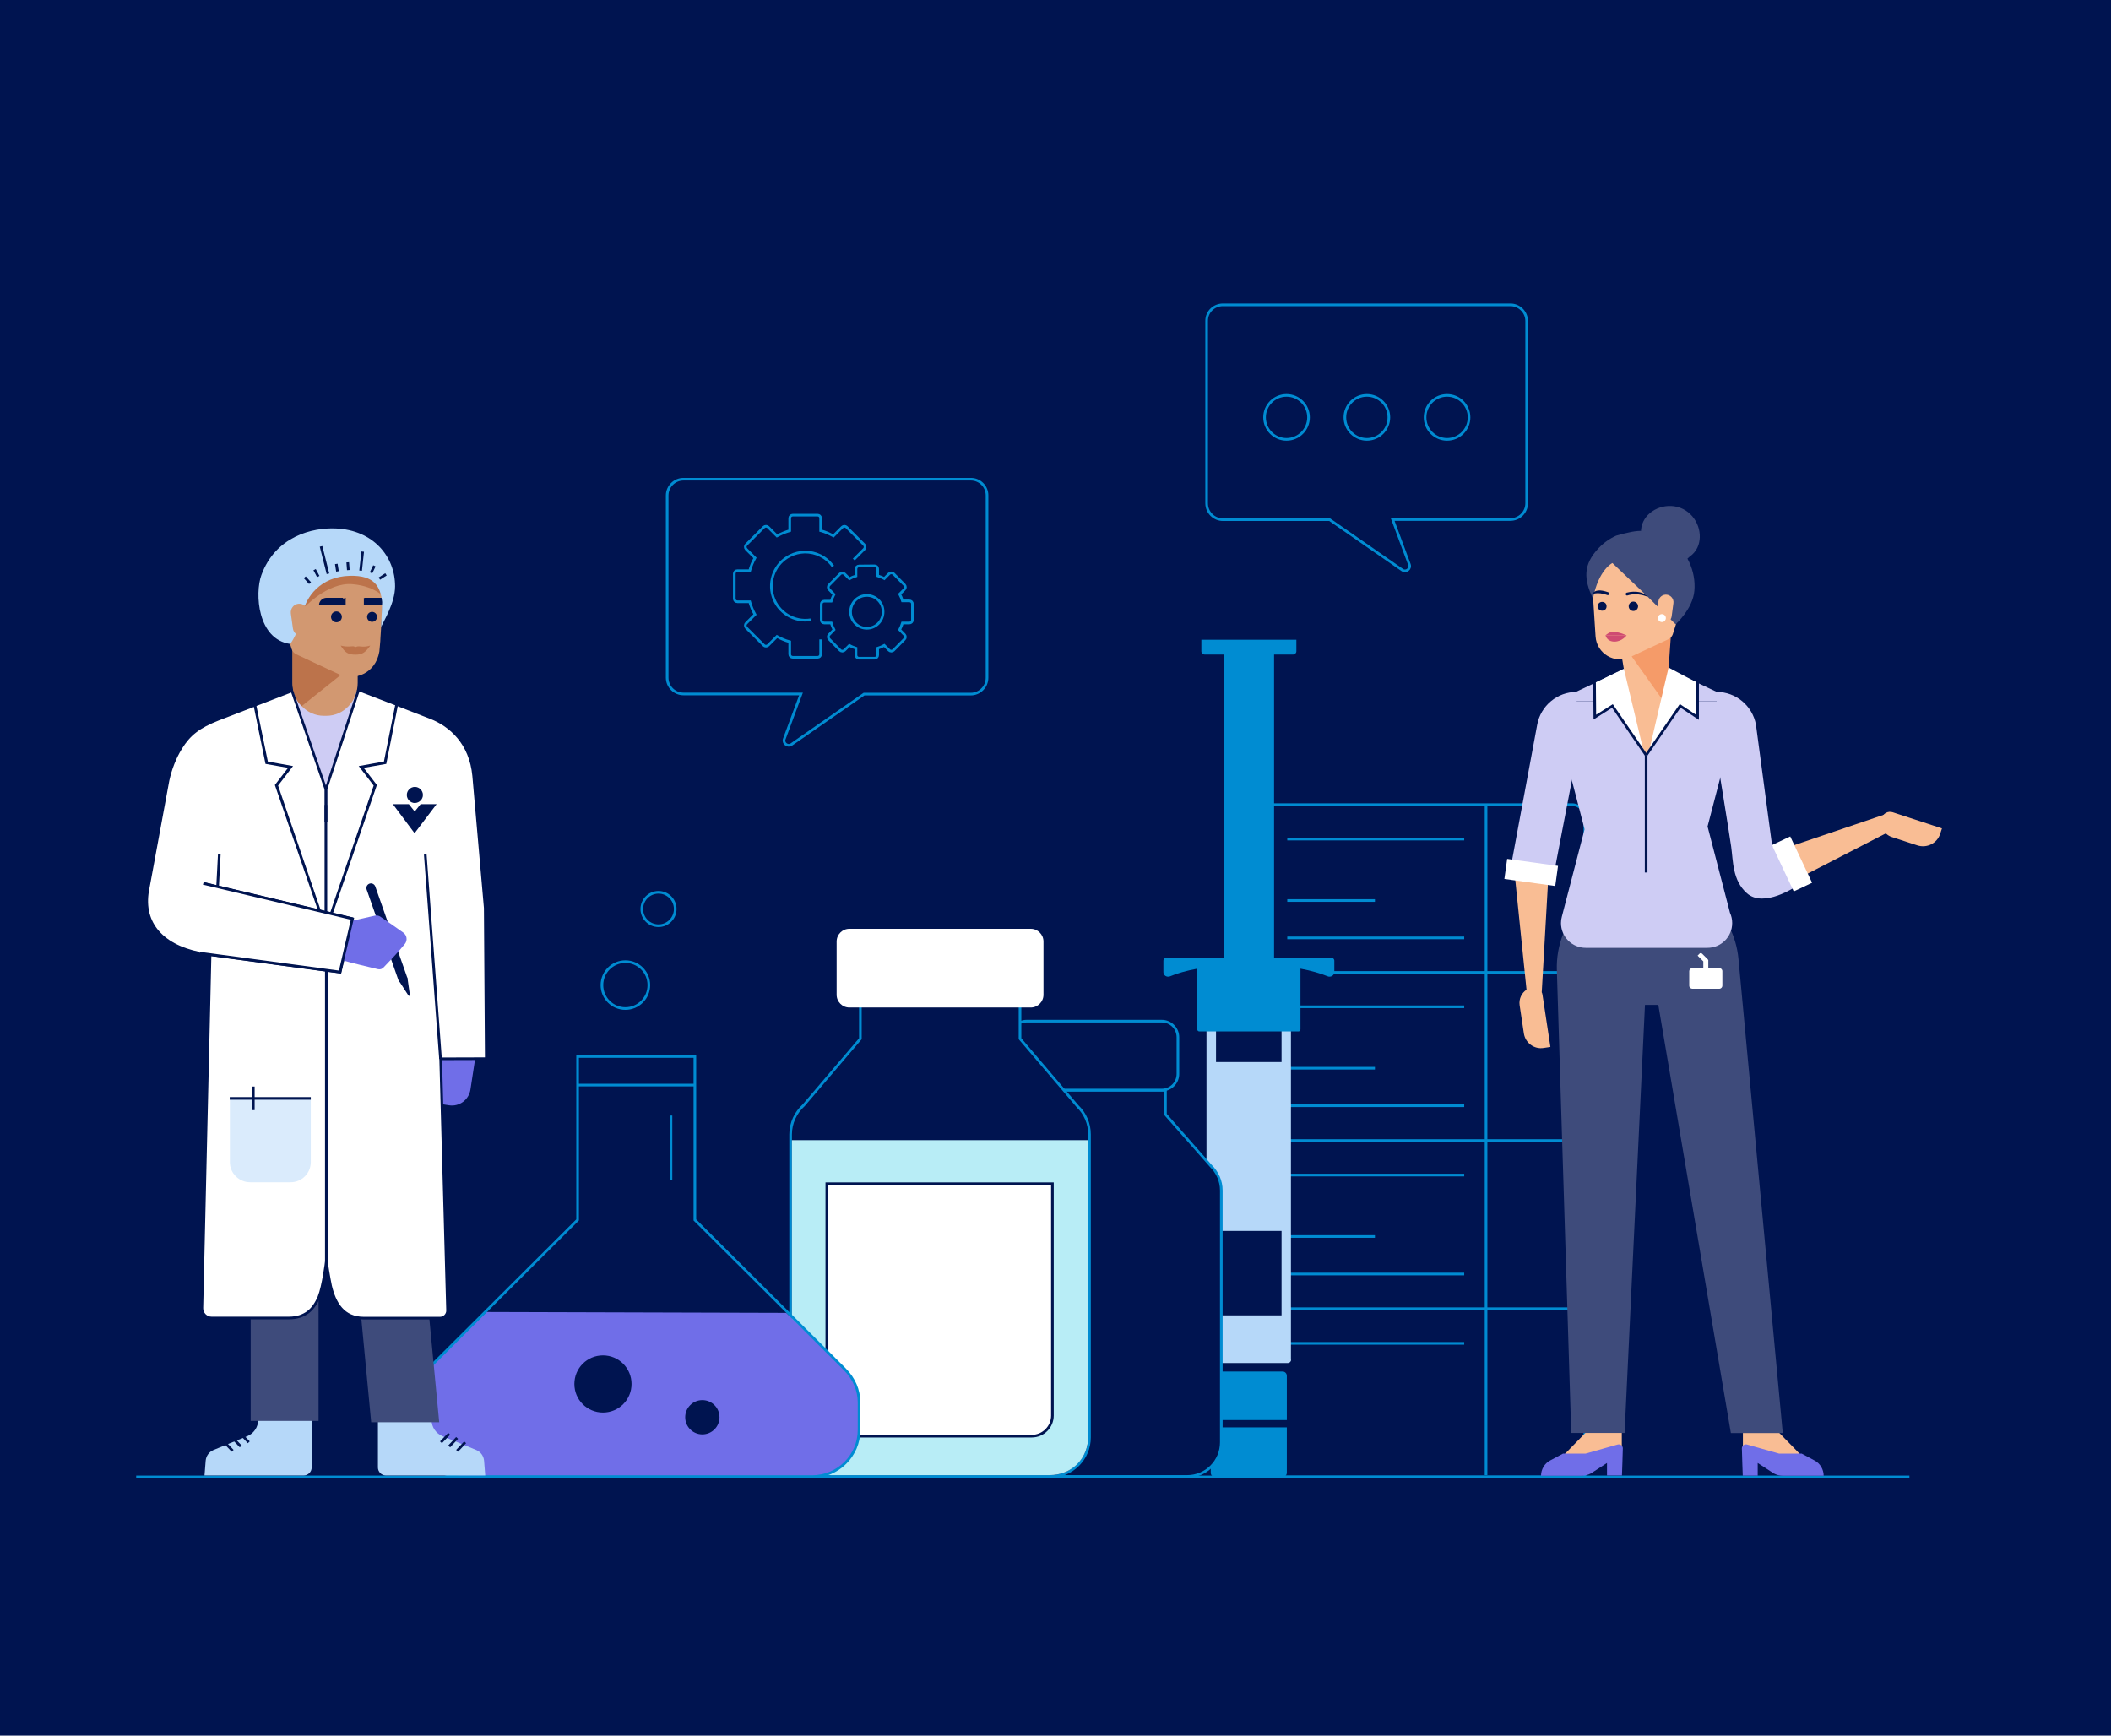 <?xml version="1.0" encoding="UTF-8"?>
<svg xmlns="http://www.w3.org/2000/svg" xmlns:xlink="http://www.w3.org/1999/xlink" version="1.1" x="0px" y="0px" viewBox="0 0 1440 1184" style="enable-background:new 0 0 1440 1184;" xml:space="preserve">
<style type="text/css">
	.st0{fill:#001450;}
	.st1{fill:none;stroke:#008CD2;stroke-width:1.8;stroke-miterlimit:10;}
	.st2{fill:none;stroke:#008CD2;stroke-width:1.8;}
	.st3{fill:#FFFFFF;}
	.st4{fill:#A5674F;}
	.st5{fill:#82422E;}
	.st6{fill:#B8EDF6;stroke:#B8EDF6;stroke-width:2.446;stroke-miterlimit:10;}
	.st7{fill:none;stroke:#001450;stroke-width:1.8;stroke-miterlimit:10;}
	.st8{fill-rule:evenodd;clip-rule:evenodd;fill:#FFFFFF;}
	.st9{fill:none;stroke:#001450;stroke-width:1.8;}
	.st10{fill:#B8EDF6;}
	.st11{fill:#008CD2;}
	.st12{fill:#E5E7ED;}
	.st13{fill:#B6D8F9;}
	.st14{fill:none;stroke:#001450;stroke-width:2.446;stroke-miterlimit:10;}
	.st15{fill:none;stroke:#008CD2;stroke-width:1.8;stroke-linecap:square;stroke-miterlimit:10;}
	.st16{fill:none;stroke:#008CD2;stroke-width:2.091;}
	.st17{fill:#FFFFFF;filter:url(#Adobe_OpacityMaskFilter);}
	
		.st18{mask:url(#path-86-inside-1_3963_33950_00000001664610204923034340000010350155588007888549_);fill:#008CD2;stroke:#008CD2;stroke-width:2.446;}
	.st19{clip-path:url(#SVGID_00000065055788494796341040000010288426006327697036_);}
	.st20{fill:#001450;stroke:#008CD2;stroke-width:1.8;stroke-miterlimit:10;}
	.st21{fill-rule:evenodd;clip-rule:evenodd;fill:#001450;}
	.st22{fill:#706EE8;}
	.st23{fill:#4DD3E8;stroke:#4DD3E8;stroke-width:2.428;stroke-linecap:round;stroke-linejoin:round;stroke-miterlimit:10;}
	.st24{fill:#B6D8F9;stroke:#B6D8F9;stroke-width:2.428;stroke-linecap:round;stroke-linejoin:round;stroke-miterlimit:10;}
	.st25{fill:#008CD2;stroke:#008CD2;stroke-width:1.8;stroke-miterlimit:10;}
	.st26{fill:#3E4B7B;}
	.st27{fill:none;stroke:#FFFFFF;stroke-width:1.8;stroke-miterlimit:10;}
	.st28{opacity:0.1;fill:#041456;stroke:#001450;stroke-width:2.428;stroke-miterlimit:10;}
	.st29{fill:#706EE8;stroke:#706EE8;stroke-width:2.428;stroke-linecap:round;stroke-linejoin:round;stroke-miterlimit:10;}
	.st30{fill:#FFFFFF;stroke:#706EE8;stroke-width:2.428;stroke-linecap:round;stroke-linejoin:round;stroke-miterlimit:10;}
	.st31{fill:#FFFFFF;stroke:#4DD3E8;stroke-width:2.428;stroke-linecap:round;stroke-linejoin:round;stroke-miterlimit:10;}
	.st32{fill:#FFFFFF;stroke:#B6D8F9;stroke-width:2.428;stroke-linecap:round;stroke-linejoin:round;stroke-miterlimit:10;}
	.st33{fill:#D29871;}
	.st34{fill:#BC734B;}
	.st35{fill:#CECCF4;}
	.st36{fill:#4DD3E8;}
	.st37{fill:#CF4B72;}
	.st38{fill:#001450;stroke:#001450;stroke-width:1.821;stroke-miterlimit:10;}
	.st39{fill:none;stroke:#001450;stroke-width:1.8;stroke-linecap:round;stroke-linejoin:round;stroke-miterlimit:10;}
	.st40{fill:none;stroke:#B6D8F9;stroke-width:1.8;stroke-miterlimit:10;}
	.st41{fill:none;stroke:#008CD2;stroke-width:1.8;stroke-linecap:round;stroke-linejoin:round;stroke-miterlimit:10;}
	.st42{fill:#4694D2;}
	.st43{fill:#667296;}
	.st44{fill:#004DAD;}
	.st45{fill:none;}
	.st46{fill:#CDCBF3;}
	.st47{fill:none;stroke:#B8EDF6;stroke-width:1.8;stroke-miterlimit:10;}
	.st48{fill:none;stroke:#B8EDF6;stroke-width:1.852;stroke-miterlimit:10;}
	.st49{fill:none;stroke:#FFFFFF;stroke-width:1.852;stroke-miterlimit:10;}
	.st50{fill:none;stroke:#041456;stroke-width:1.852;stroke-miterlimit:10;}
	.st51{fill:#CCD0DC;}
	.st52{fill:#FFFFFF;stroke:#001450;stroke-width:1.8;stroke-linecap:round;stroke-linejoin:round;stroke-miterlimit:10;}
	.st53{fill:#26245E;stroke:#26245E;stroke-width:1.8;stroke-linecap:round;stroke-linejoin:round;stroke-miterlimit:10;}
	.st54{fill:#F9BD94;}
	.st55{fill:#EAA87D;}
	.st56{fill:none;stroke:#252659;stroke-width:1.482;stroke-miterlimit:10;}
	.st57{fill:#F59B69;}
	.st58{fill:#94E5F1;}
	.st59{fill:none;stroke:#001450;stroke-width:1.814;}
	.st60{fill:#3E4B7B;stroke:#3E4B7B;stroke-width:2.631;}
	.st61{fill:none;stroke:#FFFFFF;stroke-width:1.8;stroke-linecap:round;}
	.st62{fill:#FFFFFF;stroke:#001450;stroke-width:1.8;}
	.st63{fill:#FFFFFF;stroke:#001450;stroke-width:1.315;stroke-miterlimit:10;}
	.st64{fill:#001450;stroke:#001450;stroke-width:1.8;stroke-miterlimit:10;}
	.st65{fill:#004DAD;stroke:#001450;stroke-width:1.8;stroke-miterlimit:10;}
	.st66{fill:none;stroke:#001450;stroke-width:2.643;}
	.st67{clip-path:url(#SVGID_00000055672964905090750710000000046132894159037365_);}
	.st68{fill:#FFFFFF;stroke:#001450;stroke-width:2.643;stroke-miterlimit:10;}
	.st69{fill:none;stroke:#B8EDF6;stroke-width:1.8;}
	.st70{fill:none;stroke:#001450;stroke-width:7.048;stroke-miterlimit:10;}
	.st71{clip-path:url(#SVGID_00000181771909091007166740000006442809433084562345_);}
	.st72{fill:#7E4538;}
	.st73{fill:#FFFFFF;stroke:#001450;stroke-width:1.8;stroke-miterlimit:10;}
	.st74{fill:#58271E;}
	.st75{fill:#334373;}
	.st76{fill:none;stroke:#001450;stroke-width:1.8;stroke-linecap:square;stroke-miterlimit:10;}
	.st77{fill:none;stroke:#001450;stroke-width:8;stroke-miterlimit:10;}
	.st78{fill:#001450;stroke:#001450;stroke-width:1.8;}
	.st79{fill:none;stroke:#FFFFFF;stroke-width:1.8;}
	.st80{fill-rule:evenodd;clip-rule:evenodd;fill:#B8EDF6;}
	.st81{fill:#FFFFFF;filter:url(#Adobe_OpacityMaskFilter_00000176729568704561191410000004497522277199254713_);}
	.st82{mask:url(#path-86-inside-1_3963_33950_00000100365833291081034620000015873928244359337617_);fill:#001450;}
	.st83{clip-path:url(#SVGID_00000174575170089048767110000013275775044350817199_);}
	.st84{fill:#001450;stroke:#008CD2;stroke-width:1.8;stroke-linecap:round;stroke-linejoin:round;stroke-miterlimit:10;}
	.st85{fill:#001450;stroke:#008CD2;stroke-width:1.8;}
	.st86{fill:#4D5B84;}
	.st87{fill:none;stroke:#008BD1;stroke-width:4.94;stroke-linecap:square;}
	.st88{fill:none;stroke:#001450;stroke-width:3;}
	.st89{clip-path:url(#SVGID_00000122708616405340094720000008134206972851544970_);}
	.st90{fill:#FFFFFF;stroke:#FFFFFF;stroke-width:0.75;stroke-miterlimit:10;}
	.st91{fill:#4D5B85;}
	.st92{fill-rule:evenodd;clip-rule:evenodd;fill:#008CD2;}
	.st93{fill-rule:evenodd;clip-rule:evenodd;fill:#667296;}
	.st94{fill-rule:evenodd;clip-rule:evenodd;fill:#CCD0DC;}
	.st95{opacity:0.1;fill-rule:evenodd;clip-rule:evenodd;fill:#001450;}
	.st96{fill-rule:evenodd;clip-rule:evenodd;fill:#FFFFFF;stroke:#001450;stroke-width:1.8;stroke-miterlimit:10;}
	.st97{fill-rule:evenodd;clip-rule:evenodd;fill:#FFFFFF;stroke:#001450;stroke-width:1.8;}
	.st98{fill:#B8EDF6;stroke:#001450;stroke-width:1.8;stroke-miterlimit:10;}
	.st99{fill-rule:evenodd;clip-rule:evenodd;fill:#B5D7F8;}
	.st100{fill:#B5D7F8;}
	.st101{fill:#001450;stroke:#FFFFFF;stroke-width:1.8;}
	.st102{fill-rule:evenodd;clip-rule:evenodd;fill:#001450;stroke:#008CD2;stroke-width:1.8;stroke-miterlimit:10;}
	.st103{fill-rule:evenodd;clip-rule:evenodd;fill:#001450;stroke:#008CD2;stroke-width:1.8;}
	.st104{fill:#FFFFFF;stroke:#001450;stroke-miterlimit:10;}
	.st105{fill:none;stroke:#001450;stroke-miterlimit:10;}
	.st106{clip-path:url(#SVGID_00000073685551366394934420000007764317530311887256_);}
	.st107{fill:#FFFFFF;stroke:#001450;stroke-width:3.749;stroke-linecap:round;stroke-linejoin:round;stroke-miterlimit:10;}
	.st108{fill:none;stroke:#001450;stroke-width:2.45;stroke-linecap:round;stroke-linejoin:round;stroke-miterlimit:10;}
	.st109{fill:#E5BFA1;filter:url(#Adobe_OpacityMaskFilter_00000157997406235383495800000010948933945461254298_);}
	.st110{mask:url(#mask0_3963_33188_00000137828535856647604260000011536424566866500527_);}
	.st111{fill:#001450;stroke:#001450;stroke-width:0.178;stroke-miterlimit:10;}
	.st112{opacity:0.5;fill:#F59B69;enable-background:new    ;}
	.st113{fill:none;stroke:#B8EDF6;stroke-width:7.41;stroke-linecap:round;stroke-linejoin:round;stroke-miterlimit:10;}
	.st114{fill-rule:evenodd;clip-rule:evenodd;fill:#D29871;}
	.st115{fill:none;stroke:#008CD2;stroke-width:4.94;stroke-linecap:square;}
	.st116{fill-rule:evenodd;clip-rule:evenodd;fill:#BC734B;}
	.st117{fill:none;stroke:#008CD2;stroke-width:1.853;stroke-miterlimit:10;}
	.st118{fill:#706EE8;enable-background:new    ;}
	.st119{fill-rule:evenodd;clip-rule:evenodd;fill:none;stroke:#CCD0DC;stroke-width:4.94;stroke-miterlimit:10;}
	.st120{fill:#E5BFA1;filter:url(#Adobe_OpacityMaskFilter_00000182521357993753573760000005462221674369749648_);}
	.st121{mask:url(#mask0_3963_33188_00000150065673672440147890000015115287052318937746_);}
	.st122{fill:none;stroke:#008CD2;stroke-width:7.41;stroke-linecap:round;stroke-linejoin:round;stroke-miterlimit:10;}
	.st123{fill:none;stroke:#001450;stroke-width:1.853;stroke-miterlimit:10;}
	.st124{fill:#99A1B9;}
	.st125{fill:#001450;stroke:#001450;stroke-width:3;}
	.st126{fill:#FFFFFF;stroke:#FFFFFF;stroke-width:3;}
	.st127{fill:none;stroke:#CCD0DC;stroke-width:1.8;}
	.st128{fill:none;stroke:#3E4B7B;stroke-width:5.692;stroke-linecap:round;stroke-linejoin:round;stroke-miterlimit:10;}
	.st129{fill:none;stroke:#008BD1;stroke-width:2.987;stroke-linecap:square;}
	.st130{fill:none;stroke:#3E4B7B;stroke-width:5.692;stroke-miterlimit:10;}
	.st131{clip-path:url(#SVGID_00000074434439701229714510000009134456358486823331_);}
	.st132{fill:none;stroke:#252659;stroke-width:3.043;stroke-miterlimit:10;}
	.st133{opacity:0.64;fill:#F59B69;}
	.st134{fill:#667296;stroke:#FFFFFF;stroke-width:1.8;stroke-miterlimit:10;}
	.st135{fill:#B3B9CB;}
	.st136{clip-path:url(#SVGID_00000025431668361844980320000009222339392994937501_);}
	.st137{fill:#004DAC;}
	.st138{fill:none;stroke:#001450;stroke-width:0.75;stroke-miterlimit:10;}
	.st139{fill-rule:evenodd;clip-rule:evenodd;fill:#001450;stroke:#001450;stroke-width:1.8;}
	.st140{fill-rule:evenodd;clip-rule:evenodd;fill:none;stroke:#001450;stroke-width:1.8;stroke-miterlimit:10;}
	.st141{fill-rule:evenodd;clip-rule:evenodd;fill:#CECCF4;}
	.st142{opacity:0.5;enable-background:new    ;}
	.st143{fill:none;stroke:#008CD2;stroke-width:0.75;stroke-miterlimit:10;}
	.st144{fill-rule:evenodd;clip-rule:evenodd;fill:none;stroke:#008CD2;stroke-width:1.8;stroke-miterlimit:10;}
	.st145{fill-rule:evenodd;clip-rule:evenodd;fill:#58271E;}
	.st146{fill-rule:evenodd;clip-rule:evenodd;fill:#F9BD94;}
</style>
<g id="HG">
	<rect x="-3.9" y="-4.6" class="st0" width="1447.8" height="1193.3"></rect>
</g>
<g id="Ebene_1">
	<g>
		<g>
			<line class="st1" x1="866" y1="664.1" x2="866" y2="777.5"></line>
			<line class="st143" x1="866" y1="892.9" x2="866" y2="1006.3"></line>
			<g>
				<line class="st1" x1="878.1" y1="686.8" x2="998.8" y2="686.8"></line>
				<line class="st1" x1="878.1" y1="754.3" x2="998.8" y2="754.3"></line>
				<line class="st1" x1="878.1" y1="728.7" x2="937.9" y2="728.7"></line>
			</g>
			<g>
				<line class="st1" x1="878.1" y1="916.4" x2="998.8" y2="916.4"></line>
			</g>
			<line class="st143" x1="866" y1="778.9" x2="866" y2="892.4"></line>
			<g>
				<line class="st1" x1="878.1" y1="801.6" x2="998.8" y2="801.6"></line>
				<line class="st1" x1="878.1" y1="869.1" x2="998.8" y2="869.1"></line>
				<line class="st1" x1="878.1" y1="843.5" x2="937.9" y2="843.5"></line>
			</g>
			<line class="st1" x1="1013.7" y1="778.9" x2="1013.7" y2="892.4"></line>
			<line class="st1" x1="1013.7" y1="892.9" x2="1013.7" y2="1006.3"></line>
			<path class="st1" d="M846.7,663.5V557.7c0-4.9,3.9-8.8,8.8-8.8h216.8c4.9,0,8.8,3.9,8.8,8.8v105.8H905.7"></path>
			<polyline class="st1" points="906.8,663.5 1081.1,663.5 1081.1,778.1 846.7,778.1 846.7,663.5 869.8,663.5    "></polyline>
			<rect x="846.7" y="778.3" class="st1" width="234.4" height="114.6"></rect>
			<rect x="846.7" y="892.9" class="st1" width="234.4" height="114.6"></rect>
			<line class="st1" x1="1013.7" y1="664.1" x2="1013.7" y2="777.5"></line>
			<line class="st1" x1="866" y1="549.7" x2="866" y2="663.1"></line>
			<g>
				<line class="st1" x1="878.1" y1="572.4" x2="998.8" y2="572.4"></line>
				<line class="st1" x1="878.1" y1="639.8" x2="998.8" y2="639.8"></line>
				<line class="st1" x1="878.1" y1="614.3" x2="937.9" y2="614.3"></line>
			</g>
			<line class="st1" x1="1013.7" y1="549.7" x2="1013.7" y2="663.1"></line>
		</g>
		<g>
			<rect x="828.5" y="928.7" class="st0" width="44.7" height="7.9"></rect>
			<rect x="828.5" y="967.9" class="st0" width="44.7" height="7.9"></rect>
			<path class="st13" d="M880.7,927.6c0,1.2-1,2.2-2.2,2.2h-53.3c-1.2,0-2.2-1-2.2-2.2V702.9h57.6V927.6z"></path>
			<path class="st92" d="M874.9,1007.6c1.6,0,2.9-1.3,2.9-2.9v-31h-51.9v31c0,1.6,1.3,2.9,2.9,2.9H874.9z M825.9,968.7h51.9v-30.2     c0-1.6-1.3-2.9-2.9-2.9h-46.1c-1.6,0-2.9,1.3-2.9,2.9V968.7z"></path>
			<rect x="829.5" y="839.7" class="st0" width="44.7" height="57.6"></rect>
			<rect x="829.5" y="702.2" class="st0" width="44.7" height="22.3"></rect>
			<path class="st11" d="M887.1,702.2v-41.4c7.4,1.4,13.7,3.2,18.5,5.2c2.1,0.9,4.6-0.6,4.6-2.8v-7.8c0-1.2-1-2.2-2.2-2.2h-38.9     V446.5h13c1.2,0,2.2-1,2.2-2.2v-7.9h-64.8v7.9c0,1.2,1,2.2,2.2,2.2h13v206.7h-38.9c-1.2,0-2.2,1-2.2,2.2v7.8     c0,2.3,2.5,3.7,4.6,2.8c4.7-2,11-3.8,18.5-5.2v41.4c0,0.8,0.6,1.4,1.4,1.4h67.7C886.5,703.6,887.1,703,887.1,702.2z"></path>
		</g>
		<g>
			<path class="st85" d="M825.9,795.3l-30.9-35.1v-16.5h-96.9v16.5l-30.5,34.6c-4.8,4.3-7.8,10.5-7.8,17.4v171.7     c0,12.9,10.4,23.3,23.3,23.3h54.6v0h72.1c12.9,0,23.3-10.4,23.3-23.3V812.1C833.1,805.5,830.3,799.6,825.9,795.3z"></path>
			<path class="st85" d="M689.3,707.6c0-6.1,4.9-11,11-11h92.2c6.1,0,11,4.9,11,11v25c0,6.1-4.9,11-11,11h-92.2c-6.1,0-11-4.9-11-11     V707.6z"></path>
		</g>
		<g>
			<line class="st2" x1="1302.5" y1="1007.5" x2="92.9" y2="1007.5"></line>
		</g>
		<g>
			<path class="st103" d="M586.9,708.6V684h108.9v24.6l39.2,46c5.1,4.9,8.2,11.7,8.2,19.3v206.6c0,14.8-12,26.7-26.7,26.7h-80.3l0,0     H566c-14.8,0-26.7-12-26.7-26.7V773.9c0-7.9,3.5-15,8.9-19.9L586.9,708.6z"></path>
			<path class="st80" d="M540.2,777.8v201.9c0,14.7,11.8,26.6,26.5,26.6h149.1c15.6,0,26.6-11.5,26.5-26.6V777.8H540.2z"></path>
			<path class="st97" d="M647,807.5h-83v158.1c0,7.8,6.3,14.1,14.1,14.1h57.3v0h68.4c7.8,0,14.1-6.3,14.1-14.1V807.5H647L647,807.5z     "></path>
			<path class="st3" d="M579.4,633.6h123.7c4.8,0,8.7,3.9,8.7,8.7v36.3c0,4.8-3.9,8.7-8.7,8.7H579.4c-4.8,0-8.7-3.9-8.7-8.7v-36.3     C570.7,637.5,574.6,633.6,579.4,633.6z"></path>
		</g>
		<line class="st2" x1="394" y1="740.2" x2="474.5" y2="740.2"></line>
		<path class="st22" d="M576.3,934.1c6.4,6.4,9.6,14.3,9.6,22.3v19.1c0,17.5-14.4,31.8-32,31.8H314.1c-17.6,0-32-14.3-32-31.8v-19.1    c0-8,3.2-15.9,9.6-22.3l40.2-39.1l204.4,0.6L576.3,934.1z"></path>
		<path class="st15" d="M576.3,934.1L474,832.2V720.7h-80v111.5L291.7,934.1c-6.4,6.4-9.6,14.3-9.6,22.3v19.1    c0,17.5,14.4,31.8,32,31.8H554c17.6,0,32-14.3,32-31.8v-19.1C585.9,948.4,582.7,940.5,576.3,934.1z"></path>
		<circle class="st0" cx="479.1" cy="966.8" r="11.7"></circle>
		<path class="st0" d="M430.8,944.1c0,10.8-8.7,19.5-19.5,19.5c-10.8,0-19.5-8.7-19.5-19.5s8.7-19.5,19.5-19.5    C422.1,924.6,430.8,933.3,430.8,944.1z"></path>
		<line class="st2" x1="457.7" y1="761" x2="457.7" y2="805"></line>
		<circle class="st1" cx="426.6" cy="672" r="16"></circle>
		<circle class="st1" cx="449.2" cy="620.1" r="11.4"></circle>
		<g>
			<path class="st20" d="M834.2,207.9h196.1c6.1,0,11.1,5,11.1,11.1v124.3c0,6.1-5,11.1-11.1,11.1H950l11.4,30.7     c1.1,2.9-2.3,5.5-4.8,3.8l-49.6-34.4h-72.8c-6.1,0-11.1-5-11.1-11.1V219C823,212.8,828,207.9,834.2,207.9z"></path>
			<circle class="st1" cx="987.1" cy="284.7" r="15"></circle>
			<circle class="st1" cx="932.4" cy="284.7" r="15"></circle>
			<circle class="st1" cx="877.6" cy="284.7" r="15"></circle>
		</g>
		<g>
			<path class="st20" d="M662.3,326.9H466.2c-6.1,0-11.1,5-11.1,11.1v124.3c0,6.1,5,11.1,11.1,11.1h80.2l-11.4,30.7     c-1.1,2.9,2.3,5.5,4.8,3.8l49.6-34.4h72.8c6.1,0,11.1-5,11.1-11.1V338.1C673.4,331.9,668.4,326.9,662.3,326.9z"></path>
			<path class="st144" d="M582.4,381.7l7.1-7.1c0.8-0.8,0.8-2.1,0-3l-12-12c-0.4-0.4-0.9-0.6-1.5-0.6s-1.1,0.2-1.5,0.6l-6,6     c-2.7-1.5-5.6-2.8-8.7-3.6l0-8.5c0-1.2-0.9-2.1-2.1-2.1l-16.9,0c-1.2,0-2.1,0.9-2.1,2.1v8.5c-3,0.9-5.9,2.1-8.7,3.6l-6-6h0     c-0.4-0.4-0.9-0.6-1.5-0.6c-0.6,0-1.1,0.2-1.5,0.6l-12,12c-0.8,0.8-0.8,2.1,0,3l6,6c-1.5,2.7-2.8,5.7-3.6,8.7h-8.4l0,0     c-1.2,0-2.1,0.9-2.1,2.1v17c0,1.2,0.9,2.1,2.1,2.1h8.4c0.8,3,2.1,6,3.6,8.7l-6,6l0,0c-0.8,0.8-0.8,2.1,0,3l12,12     c0.4,0.4,0.9,0.6,1.5,0.6c0.6,0,1.1-0.2,1.5-0.6l6-6c2.7,1.5,5.6,2.8,8.7,3.6v8.5h0c0,1.2,0.9,2.1,2.1,2.1h16.9     c1.2,0,2.1-0.9,2.1-2.1v-10.1 M568.2,386.4c-4.5-6.4-11.8-9.9-19.3-9.8l0,0c-3.4,0.1-6.8,0.9-10,2.5c-10.2,5.1-15.1,17-11.6,27.9     c3.5,10.9,14.5,17.6,25.7,15.8h0 M586,386.1L586,386.1c-1.2,0-2.1,0.9-2.1,2.1v4.7c-1.6,0.5-3.1,1.1-4.5,1.9l-3.3-3.3l0,0     c-0.4-0.4-0.9-0.6-1.5-0.6c-0.6,0-1.1,0.2-1.5,0.6l-7.5,7.6c-0.8,0.8-0.8,2.1,0,3l3.3,3.4c-0.8,1.5-1.4,3-1.9,4.6h-4.7     c-1.2,0-2.1,0.9-2.1,2.1v10.7c0,1.2,0.9,2.1,2.1,2.1h4.7c0.5,1.6,1.1,3.1,1.9,4.6l-3.3,3.4h0c-0.8,0.8-0.8,2.1,0,3l7.5,7.6     c0.4,0.4,0.9,0.6,1.5,0.6s1.1-0.2,1.5-0.6l3.3-3.3c1.4,0.8,3,1.4,4.5,1.9v4.7h0c0,1.2,0.9,2.1,2.1,2.1h10.6     c1.2,0,2.1-0.9,2.1-2.1v-4.7c1.6-0.5,3.1-1.1,4.5-1.9l3.3,3.3c0.4,0.4,0.9,0.6,1.5,0.6s1.1-0.2,1.5-0.6l7.5-7.6     c0.8-0.8,0.8-2.1,0-3l-3.3-3.4c0.8-1.5,1.4-3,1.9-4.6h4.7c1.2,0,2.1-0.9,2.1-2.1V412c0-1.2-0.9-2.1-2.1-2.1h-4.7     c-0.5-1.6-1.1-3.1-1.9-4.6l3.3-3.3v0c0.8-0.8,0.8-2.1,0-3l-7.5-7.6c-0.4-0.4-0.9-0.6-1.5-0.6c-0.6,0-1.1,0.2-1.5,0.6l-3.3,3.3     c-1.4-0.8-3-1.4-4.5-1.9v-4.7v0c0-1.2-0.9-2.1-2.1-2.1L586,386.1z M591.3,406.2c-6.2,0-11.1,5-11.1,11.2c0,6.2,5,11.2,11.1,11.2     c6.2,0,11.1-5,11.1-11.2C602.5,411.2,597.5,406.2,591.3,406.2L591.3,406.2z"></path>
		</g>
		<g>
			<path class="st35" d="M1075.4,472c-13.1,0-24.4,9.4-26.8,22.3l-18.5,99.7l29.5,4.1l15.9-82.7V472L1075.4,472z"></path>
			<path class="st35" d="M1208.8,576.6l-11-82.3c-2.4-12.9-13.7-22.3-26.8-22.3h0v43.5c0,0,8.5,52.1,9.9,62     c1.4,9.9,0.8,23,10.7,31.8c11.5,10.4,33.5-4.6,33.5-4.6l-13.8-24.7L1208.8,576.6z"></path>
			<path class="st35" d="M1103.3,458.6l-41.9,19.8h123.2l-41.9-19.8H1103.3z"></path>
			<path class="st54" d="M1083.7,975.2l-16.7,17.1l12.7,3.9l26.6-6v-15.1H1083.7z"></path>
			<path class="st54" d="M1211.5,975.2l16.7,17.1l-12.7,3.9l-26.6-6v-15.1H1211.5z"></path>
			<path class="st26" d="M1108.2,977.5h-36.4l-9.8-315.6c-1.1-35.1,27-63.9,62.1-63.9c32,0,58.9,24.4,61.8,56.3l30.2,323.3h-35.4     l-49.5-292.1h-9.1L1108.2,977.5z"></path>
			<path class="st141" d="M1075,503.1l-3.2-24.7h103.4l-3.4,25.2l8.1,2.2l-15.1,58l15.3,58.9c1,2.2,1.5,4.4,1.5,7     c0,9.4-7.6,16.9-16.9,16.9c-0.3,0-0.6,0-0.9,0l0,0h-82l0,0h-0.1c-9.4,0-16.9-7.6-16.9-16.9c0-1.6,0.2-3,0.6-4.4l0,0l15.5-59.6     l-15.5-59.6L1075,503.1z"></path>
			<path class="st8" d="M1165,654.5l-3.9-3.9c-0.2-0.2-0.6-0.4-0.9-0.4c-0.3,0-0.7,0.1-0.9,0.4l-1.3,1.3l3.9,3.9v4.6h-7.5     c-1.2,0-2.1,1-2.1,2.1v9.9c0,1.2,1,2.1,2.1,2.1h18.4c1.2,0,2.1-1,2.1-2.1v-9.9c0-1.2-1-2.1-2.1-2.1h-7.5v-4.6v-0.1     c0-0.1,0-0.2,0-0.3C1165.4,655.1,1165.3,654.8,1165,654.5z"></path>
			<path class="st54" d="M1052.2,678.6c-0.1-0.7-0.3-1.3-0.6-1.9l0.1,0l4.3-75.2l-22.9-6.4l8.2,80l0.1,0c-3.4,2.2-5.4,6.3-4.8,10.6     l2.9,19.3c1,6.5,7.1,10.9,13.4,9.9l4.7-0.7L1052.2,678.6z"></path>
			<path class="st3" d="M1028.1,585.9l34.7,4.8l-1.9,13.7l-34.7-4.8L1028.1,585.9z"></path>
			<path class="st22" d="M1244,1006.7c0-4.3-2.4-8.4-6.2-10.4l-8.8-4.7h-15.4l-21.9-6.2c-1.8-0.5-3.5,0.9-3.5,2.6l0,0     c0,2,0.6,18.6,0.6,18.6h10.2V998l11.1,7.2c1.9,1,4,1.5,6.2,1.5H1244z"></path>
			<path class="st22" d="M1051.2,1006.7c0-4.3,2.4-8.4,6.2-10.4l8.8-4.7h15.4l21.9-6.2c1.8-0.5,3.5,0.9,3.5,2.6l0,0     c0,2-0.6,18.5-0.6,18.5h-10.2V998l-11.1,7.2c-1.9,1-4,1.5-6.2,1.5H1051.2z"></path>
			<line class="st9" x1="1122.9" y1="515.2" x2="1122.9" y2="595.2"></line>
			<path class="st54" d="M1123.6,435.9h-1.2c-8.1,0-15.9,5.8-15.9,13.3l1.2,7.2v11.3c0,5.1,1.6,26.9,8.3,37.8     c3.2,5.2,4.8,7.5,6.2,8.3h1.2c1.6-1.7,3.3-3.1,5.2-7c5.5-11.5,9.6-34.2,9.6-39.1v-18.3C1138.3,442,1131.7,435.9,1123.6,435.9z"></path>
			<path class="st57" d="M1136.5,480.8l-32.7-46l35.9-0.1L1136.5,480.8z"></path>
			<path class="st54" d="M1087.9,426.5l-2.4-37.6c6.8-12.8,18.7-22.2,32.8-25.9l0.3-0.1c13.7,2.7,25.3,11.8,31.2,24.5l3.3,7.2     l-12,38c-0.5,1.5-1.5,2.7-2.9,3.4l-26.1,12.2c-10.6,5-22.9-2.3-23.7-14L1087.9,426.5z"></path>
			<path class="st26" d="M1152.6,379.7c2.2-1.5,4-3.6,5.2-6c4.3-8.9,0.3-21.5-9.8-26.5c-10.2-5-22.7-0.4-27,8.5     c-1.2,2.4-1.7,5.1-1.6,7.8l0,0c-4.8,0.2,28.1,19.2,26.3,22.4L1152.6,379.7z"></path>
			<path class="st26" d="M1155.8,403c0.6-6.7-0.7-13.4-3.5-19.5s-7.3-11.2-12.9-15c-15.4-8.2-20.8-7.6-36.9-3.1l0,0     c-4.5,2-8.6,4.9-12,8.5c-10.8,11.4-10.1,21.2-3.9,34.5c3.9-20,13.3-24.3,13.3-24.3l24,22.9l19.1,18.9     C1143,425.9,1154.8,415.3,1155.8,403z"></path>
			<path class="st54" d="M1137.1,405.7L1137.1,405.7c-2.8-0.4-5.4,1.6-5.8,4.4l-1.2,9c-0.4,2.8,1.6,5.4,4.4,5.8l0,0     c2.8,0.4,5.4-1.6,5.8-4.4l1.2-9C1141.9,408.7,1139.9,406.1,1137.1,405.7z"></path>
			<path class="st3" d="M1134.2,424.3c1.5-0.3,2.4-1.8,2.1-3.2c-0.3-1.5-1.8-2.4-3.2-2.1c-1.5,0.3-2.4,1.8-2.1,3.2     C1131.3,423.6,1132.7,424.6,1134.2,424.3z"></path>
			<circle class="st0" cx="1114.2" cy="413.6" r="3.2"></circle>
			<circle class="st0" cx="1092.9" cy="413.6" r="3"></circle>
			<path class="st0" d="M1109,405.6c-0.2-0.5,0.1-1.1,0.6-1.3c5.9-1.5,11.9-0.5,14.4,2.9c0,0-6.8-3.3-13.8-1     C1109.7,406.4,1109.2,406.1,1109,405.6z"></path>
			<path class="st0" d="M1097.6,405.4c0.2-0.5,0-1.2-0.6-1.4c-5.7-1.9-8.8-1.8-11.5,1.6c0,0,3.9-2.3,10.8,0.3     C1096.8,406.2,1097.4,405.9,1097.6,405.4z"></path>
			<path class="st37" d="M1095.2,433.4h14.4c0,0-3.1,4.3-8.3,4.3C1096,437.7,1095.2,433.4,1095.2,433.4z"></path>
			<path class="st37" d="M1109.5,433.4h-14.4c0,0,2.6-2,3.4-2.1c0.8-0.1,1.2,0.1,2.2,0.1c0.9,0,1.4-0.2,2.1-0.1     c1.1,0.1,3.4,0.7,5,1.4C1109,433.1,1109.5,433.4,1109.5,433.4z"></path>
			<path class="st3" d="M1107.7,456.2l13.6,56.8l-21.5-31.3l-12,7.6l-0.2-23.3L1107.7,456.2z"></path>
			<path class="st3" d="M1158.1,465.9l-19.9-10.5l-13.3,57l21.2-30.8l11.9,7.9V465.9z"></path>
			<path class="st9" d="M1122.9,515.2l23.2-33.7l11.9,7.9l0-24.5"></path>
			<path class="st9" d="M1122.9,515.2l-23-33.6l-12,7.6l-0.2-24.2"></path>
			<path class="st54" d="M1215.7,579.3l72.6-24.6l1.4,12.1l-62.7,32.3L1215.7,579.3z"></path>
			<path class="st54" d="M1283.8,557.8c-1.8,5.5,1.2,11.4,6.7,13.2l17.4,5.7c6.5,2.1,13.5-1.4,15.6-7.9l1.2-3.7l-33.6-11     C1288,553.1,1284.8,554.7,1283.8,557.8z"></path>
			<path class="st3" d="M1208.7,576.5l14.9,31.6l12.5-5.9l-14.9-31.6L1208.7,576.5z"></path>
		</g>
	</g>
	<g>
		<g>
			<path class="st13" d="M212.6,969v32.1c0,2.9-2.4,5.4-5.3,5.4h-67.8l0.8-10.1c0.3-3.1,2.2-5.9,5.2-7.2c5.7-2.4,15.6-6.4,23-9.4     c4.5-1.8,7.6-6.2,7.6-11.1v-22.2L212.6,969z"></path>
			<line class="st9" x1="153.2" y1="983.9" x2="158.7" y2="989.7"></line>
			<line class="st9" x1="158.7" y1="980.9" x2="164.2" y2="986.7"></line>
			<line class="st9" x1="164.2" y1="978.1" x2="169.7" y2="983.9"></line>
		</g>
		<g>
			<path class="st13" d="M257.8,969v32.1c0,2.9,2.4,5.4,5.3,5.4H331l-0.8-10.1c-0.3-3.1-2.2-5.9-5.2-7.2c-5.7-2.4-15.5-6.4-23-9.4     c-4.5-1.8-7.6-6.2-7.6-11.1v-22.2L257.8,969z"></path>
			<line class="st9" x1="317.3" y1="983.9" x2="311.8" y2="989.7"></line>
			<line class="st9" x1="311.8" y1="980.9" x2="306.4" y2="986.7"></line>
			<line class="st9" x1="306.4" y1="978.1" x2="300.8" y2="983.9"></line>
		</g>
		<path class="st22" d="M313.9,704.5c7,1.1,11.8,7.6,10.7,14.6l-3.7,24.2c-1.1,7-7.6,11.8-14.6,10.7l-10.1-1.6l6.4-42.5    c0.6-3.9,4.2-6.5,8.1-5.9L313.9,704.5z"></path>
		<g>
			<rect x="150.2" y="523.3" class="st11" width="1.8" height="364.7"></rect>
		</g>
		<g>
			<rect x="171" y="864.4" class="st26" width="46.3" height="104.9"></rect>
		</g>
		<g>
			<polygon class="st26" points="243.2,865.3 289.6,865.3 299.6,970.2 253.2,970.2    "></polygon>
		</g>
		<path class="st73" d="M143.3,650.9l-5.6,241.4c-0.1,3.7,2.9,6.8,6.5,6.8h53.1c5.4,0,9.7-1.6,13-4.1c3.3-2.6,5.6-6.3,7.3-10.3    c3-7.4,5-24.1,5-24.1s1.7,11.1,2.9,16.6c1.4,5.8,3.5,11.3,7.1,15.4c3.6,4.1,8.6,6.6,15.7,6.6h51.8c2.9,0,5.3-2.4,5.2-5.3    l-4.7-171.6l31.1-0.1L331,619.4c0,0-6.7-77.1-7.9-90.2c-2.1-22.3-15.8-34.4-29.4-39.7c-14.2-5.6-48.7-18.8-48.7-18.8h-44.4    L149,490.6c-13.5,5.3-19.9,10.4-25.6,19.6c-4.2,6.8-7.1,14.4-8.8,22.2l-13.5,73.2c-4.9,22.6,8,39.2,35.1,44.7l95.8,12.9l8.5-36.4    l-101.7-24.1"></path>
		<g>
			<path class="st0" d="M275.7,670.3L275.7,670.3c-1.6,0.6-3.4-0.3-4-1.9l-21.6-61.6c-0.6-1.6,0.3-3.4,1.9-4l0,0     c1.6-0.6,3.4,0.3,4,1.9l21.6,61.6C278.2,667.9,277.4,669.7,275.7,670.3z"></path>
			<path class="st0" d="M272,668.9l6.6,10.2c0.3,0.5,1.1,0.2,1-0.4l-1.7-11.9L272,668.9z"></path>
		</g>
		<g>
			<g>
				<path class="st22" d="M238.2,629.8c0.1-0.7,0.6-1.3,1.2-1.5c3.2-0.7,12.4-2.8,16.4-3.7c1.2-0.3,2.5,0,3.5,0.6      c2.9,1.9,10.7,7.4,15.8,11c2.5,1.8,3,5.3,1.1,7.7c-4.7,5.9-11.8,13.2-14.5,16c-0.7,0.8-2,1.7-4.1,1.2      c-4.6-1.2-20.4-4.7-24.1-6.2c-0.9-0.4-1.2-1.4-1.2-2.1L238.2,629.8z"></path>
			</g>
		</g>
		<g>
			<path class="st3" d="M136.1,650.2l95.8,12.9l8.5-36.4l-101.7-24.1"></path>
			<path class="st0" d="M231.9,664c0.4,0,0.8-0.3,0.9-0.7l8.5-36.4c0.1-0.5-0.2-1-0.7-1.1l-101.7-24.1l-0.4,1.8l100.8,23.9     l-8.1,34.7l-95-12.8l-0.2,1.8L231.9,664C231.8,664,231.9,664,231.9,664z"></path>
		</g>
		<g>
			<rect x="221.7" y="661.3" class="st0" width="1.8" height="199.2"></rect>
		</g>
		<g>
			<rect x="221.4" y="549.1" class="st0" width="1.8" height="72.6"></rect>
		</g>
		<g class="st142">
			<path class="st13" d="M212,749.3v43.5c0,7.6-6.2,13.7-13.7,13.7h-27.7c-7.6,0-13.8-6.2-13.8-13.7v-43.5H212L212,749.3z"></path>
		</g>
		<g>
			<rect x="156.7" y="748.4" class="st0" width="55.3" height="1.8"></rect>
		</g>
		<g>
			<rect x="171.9" y="741.2" class="st0" width="1.8" height="16.1"></rect>
		</g>
		<g>
			<g>
				<path class="st0" d="M288.5,542.3c0-3-2.5-5.5-5.5-5.5s-5.5,2.5-5.5,5.5s2.5,5.5,5.5,5.5C286,547.7,288.5,545.3,288.5,542.3z"></path>
			</g>
			<g>
				<path class="st0" d="M297.8,548.6h-10.9l-4,5l-4-5H268l14.8,19.8L297.8,548.6z"></path>
			</g>
		</g>
		<g>
			<path class="st35" d="M244,471.1c-3.3,8.6-11.6,15.1-21.3,15.1h-0.9c-9.6,0-18.4-6.2-21.7-14.6l22.4,67L244,471.1z"></path>
		</g>
		<g>
			<g>
				<g>
					<path class="st33" d="M220.9,413h1.8c11.8,0,21.3,10.1,21.3,22.5v30.3c0,12.4-9.5,22.5-21.3,22.5h-1.8       c-11.8,0-21.3-10.1-21.3-22.5v-30.3C199.6,423.1,209.1,413,220.9,413z"></path>
				</g>
				<path class="st34" d="M205.8,481.7c-4.2-3.9-6.6-10-6.3-17.1l0-21.8l36.5,14.6C236.1,457.5,224.5,466.9,205.8,481.7z"></path>
				<g>
					<path class="st33" d="M259.5,435.6l2.7-42.8c-7.7-14.6-21.3-25.3-37.3-29.4l-0.3-0.1c-15.6,3.1-28.8,13.4-35.5,27.9l-3.8,8.2       l13.6,43.2c0.5,1.7,1.7,3.1,3.3,3.8l29.7,13.9c9.9,4.2,24.3-0.6,26.9-15.9C259.5,437.6,259.5,435.6,259.5,435.6z"></path>
					<circle class="st0" cx="229.5" cy="420.8" r="3.7"></circle>
					<circle class="st0" cx="253.8" cy="420.8" r="3.4"></circle>
					<path class="st21" d="M235,407.8l-0.6,1l-0.5-1h-11.1c-2.9,0-5.2,2.3-5.2,5.2h18.2v-5.2H235z"></path>
					<path class="st21" d="M248.3,407.8l0.2,0.4l0.2-0.4h12.5c2.8,0,5.2,2.3,5.2,5.2h-18.2v-5.2H248.3z"></path>
					<path class="st34" d="M242.5,446.6c-5,0-7.2-1.4-10.1-6.2c2.6,0.6,4.2,0.8,7.9,0.5c0.9-0.1,1.4,0.1,2.2,0.5       c0.9-0.4,1.5-0.5,2.2-0.5c4.4,0.5,5.5,0.1,7.9-0.5C249.4,444.9,247.3,446.6,242.5,446.6z"></path>
				</g>
				<path class="st34" d="M206.8,414.9c0.7-0.2,16.4-17.8,33.5-16.4s23.4,10.7,23.4,10.7l-7.9-18.8l-32.7-0.9l-17.8,10.1      L206.8,414.9z"></path>
				<path class="st13" d="M229.1,360.5c-16-0.7-41.1,5.3-50.8,31.8c-4.6,12.6-2.6,43.9,19.7,47c0,0,6-8,8.8-22      c1.9-9.3,11.3-24.1,32-24.5c16.7-0.4,20.7,7.4,21.9,17.9l-0.7,16.9c2-4.4,9.4-16.3,9.5-27.5      C269.6,379.6,254.6,361.6,229.1,360.5z"></path>
				<g>
					<line class="st9" x1="219" y1="372.7" x2="223.7" y2="391.4"></line>
					<line class="st9" x1="229.4" y1="384.7" x2="230.2" y2="389.8"></line>
					<line class="st9" x1="214.6" y1="388.6" x2="217.1" y2="393.3"></line>
					<line class="st9" x1="207.9" y1="393.8" x2="211.5" y2="397.8"></line>
					<line class="st9" x1="255.4" y1="386" x2="253.1" y2="390.8"></line>
					<line class="st9" x1="263.3" y1="391.8" x2="258.8" y2="394.7"></line>
					<line class="st9" x1="247.4" y1="376.3" x2="246" y2="389.3"></line>
					<line class="st9" x1="237.2" y1="383.6" x2="237.6" y2="388.9"></line>
				</g>
				<path class="st33" d="M203.4,411.9L203.4,411.9c3.2-0.4,6.2,1.8,6.6,5l1.4,10.2c0.4,3.2-1.8,6.2-5,6.6l0,0      c-3.2,0.4-6.2-1.8-6.6-5l-1.4-10.2C198,415.3,200.2,412.3,203.4,411.9z"></path>
			</g>
		</g>
		<g>
			<path class="st0" d="M217.1,621.7l1.7-0.6l-29.1-85.2l10.2-13.3l-17.2-3.1l-8-39l-1.8,0.4l8.2,40.2l15.4,2.7l-9,11.7L217.1,621.7     z M221.4,560.7h1.8v-22.2v-0.1l-23.1-67l-1.5,0.9l22.9,66.6v21.8H221.4z"></path>
		</g>
		<g>
			<path class="st0" d="M226.9,623.6l30.2-88.1l-9-11.7l15.4-2.7l8.2-41.3l-1.8-0.4l-8,40.1l-17.2,3.1l10.2,13.3L225.1,623     L226.9,623.6z M221.4,560.7h1.8v-22l22.2-67.6l-1.7-0.6l-22.2,67.8v22.4H221.4z"></path>
		</g>
		<line class="st7" x1="290.1" y1="582.9" x2="300.5" y2="722.4"></line>
		<line class="st7" x1="149.6" y1="582.6" x2="148.4" y2="605.4"></line>
	</g>
</g>
</svg>
